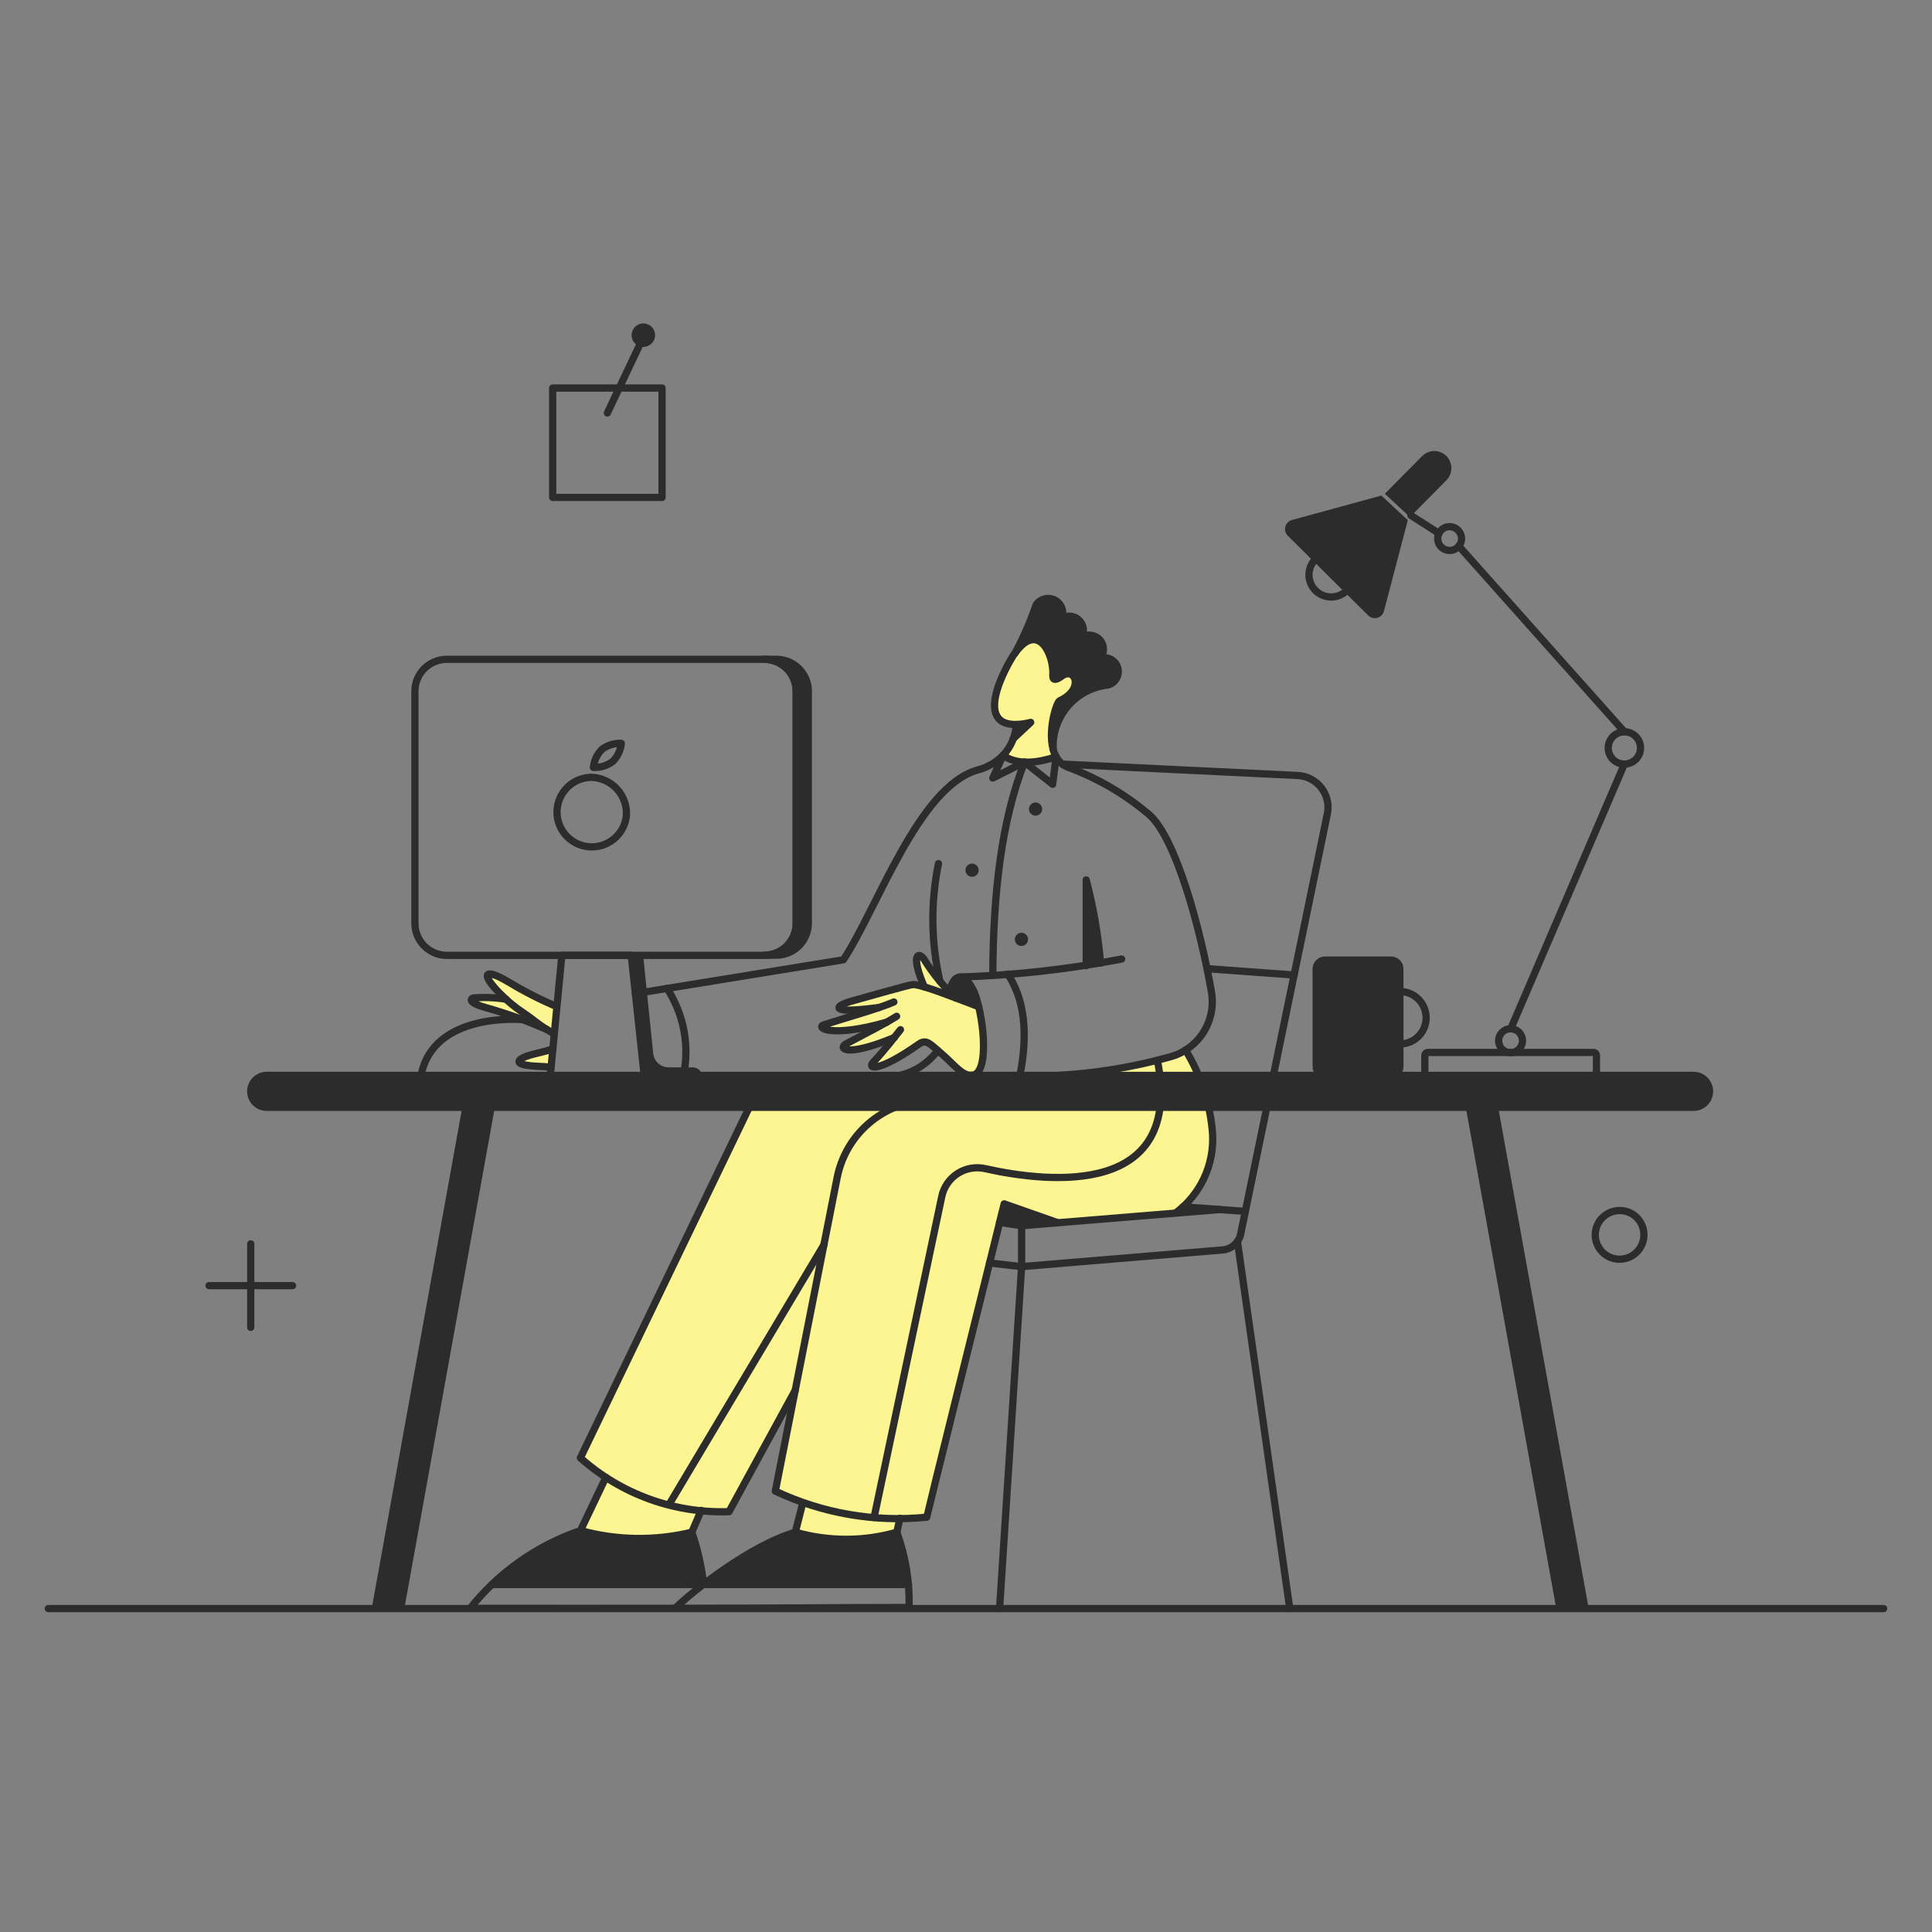 <svg xmlns="http://www.w3.org/2000/svg" fill="none" viewBox="0 0 400 400">
  
  
  
  
  
  
  
  
<rect x="0" y="0" width="400" height="400" fill="#808080" stroke="none"/>
  
  
  
  
  
  
  
  
<g transform="matrix(2,0,0,2,0,0)"><path fill="#fcf591" d="M122.724 108.7C120.338 110.17 112.772 111.143 109.557 111.322H124.057C123.675 110.418 123.23 109.541 122.724 108.7V108.7Z"></path><path fill="#fcf591" d="M52.26 101.434C50.221 100.299 49.72 100.758 51.702 102.793C51.897 102.993 52.099 103.188 52.307 103.379C51.218 103.232 50.117 103.208 49.023 103.306C48.723 103.363 48.396 103.781 50.239 104.294C52.699 104.986 55.09 105.902 57.383 107.03L57.649 104.218C55.785 103.427 53.984 102.496 52.26 101.434V101.434Z"></path><path fill="#fcf591" d="M54.894 109.234C53.76 109.577 52.594 110.292 55.882 110.412C56.224 110.424 56.623 110.45 57.041 110.507L57.231 108.607C56.471 108.854 55.486 109.055 54.894 109.234Z"></path><path fill="#fcf591" d="M125.1 114.63H77.561L60.081 150.921C60.91 151.654 61.792 152.326 62.718 152.932L60.1 158.444C63.861 159.477 67.824 159.536 71.614 158.615L72.578 156.366C73.539 156.46 74.505 156.501 75.471 156.487L82.317 143.958L80.259 154.358C81.184 154.814 82.135 155.215 83.108 155.558L82.349 158.613C85.776 159.592 89.409 159.592 92.837 158.613L93.159 157.174C94.078 157.168 95.003 157.132 95.934 157.055L103.477 126.541L105.757 126.883L121.622 125.61C124.884 122.943 126.305 119.628 125.1 114.63Z"></path><path fill="#fcf591" d="M101.748 106L101.406 104.233L99.088 103.378C98.806 103.171 98.545 102.936 98.309 102.678C97.299 101.677 96.419 100.553 95.687 99.334C95.155 98.441 94.167 98.65 95.687 102.146C95.313 102.015 94.923 101.932 94.528 101.899C94.167 101.899 90.044 103.099 88.049 103.647C86.738 104.008 86.111 104.597 88.239 104.54C89.132 104.502 90.12 104.388 91.013 104.274C89.189 104.901 87.175 105.474 85.332 106.06C84.382 106.36 86.073 107.447 91.811 105.794C90.5 106.554 88.961 107.314 87.611 108.036C86.756 108.492 87.535 109.499 92.589 107.39C92.019 108.131 91.373 108.929 90.404 109.974C89.777 110.639 90.917 111.038 95.154 108.074C95.933 107.542 96.354 108.131 97.377 108.986C97.985 109.499 98.498 110.031 98.977 110.468C99.178 110.716 99.429 110.919 99.714 111.063C99.999 111.207 100.311 111.289 100.63 111.304C101.6 111.191 102.09 108.816 101.748 106Z"></path><path fill="#fcf591" d="M109.918 69.98C109.234 70.474 109.044 70.36 109.006 69.942C109.158 67.833 107.524 64.204 105.092 67.605C104.997 67.605 100.285 75.053 105.225 74.977C105.74 74.97 106.251 74.893 106.745 74.749L104.921 76.459C104.688 77.102 104.326 77.69 103.857 78.188C105.398 79.281 107.54 78.928 109.329 78.34C108.208 76.364 109.329 72.716 109.69 72.54C112.312 71.386 111.305 68.973 109.918 69.98Z"></path><g>
    <path fill="#2c2c2c" d="M105.206 75C105.174 75.499 105.073 75.992 104.906 76.463L106.73 74.753C106.234 74.899 105.722 74.982 105.206 75V75Z"></path>
    <path fill="#2c2c2c" d="M112.464 91.108V99.962C112.958 99.886 113.452 99.81 113.946 99.715C113.682 96.811 113.186 93.933 112.464 91.108V91.108Z"></path>
    <path fill="#2c2c2c" d="M101.387 104.237L99.069 103.382C98.803 103.154 98.537 102.907 98.29 102.66C98.9 100.019 100.532 101.007 101.387 104.237Z"></path>
    <path fill="#2c2c2c" d="M83.679 71.557V95.573C83.678 96.45 83.33 97.29 82.71 97.91C82.09 98.53 81.25 98.879 80.373 98.879H79.119C79.996 98.879 80.836 98.53 81.456 97.91C82.076 97.29 82.424 96.45 82.425 95.573V71.557C82.424 70.68 82.076 69.84 81.456 69.22C80.836 68.6 79.996 68.251 79.119 68.251H80.373C81.25 68.251 82.09 68.6 82.71 69.22C83.33 69.84 83.678 70.68 83.679 71.557V71.557Z"></path>
    <path fill="#2c2c2c" d="M71.69 110.488H69.22C68.824 110.492 68.44 110.348 68.144 110.085C67.849 109.821 67.662 109.457 67.62 109.063L66.579 98.9H65.325L66.712 111.554H72.735C72.738 111.415 72.713 111.277 72.661 111.148C72.61 111.019 72.533 110.901 72.436 110.802C72.339 110.703 72.223 110.624 72.095 110.57C71.967 110.516 71.829 110.488 71.69 110.488V110.488Z"></path>
    <path fill="#2c2c2c" d="M113.889 68.137C114.113 67.867 114.234 67.527 114.229 67.176C114.224 66.825 114.095 66.488 113.863 66.225C113.632 65.961 113.314 65.789 112.967 65.739C112.62 65.689 112.266 65.764 111.97 65.952C112.131 65.663 112.189 65.328 112.136 65.002C112.084 64.675 111.923 64.376 111.679 64.152C111.435 63.928 111.124 63.793 110.794 63.768C110.464 63.743 110.136 63.83 109.861 64.014C110.747 62.419 108.207 61.056 107.261 62.589C106.676 64.32 105.945 65.998 105.076 67.605C107.508 64.205 109.142 67.814 108.99 69.942C109.009 70.36 109.218 70.474 109.902 69.98C111.308 68.954 112.315 71.348 109.693 72.526C108.885 74.08 108.649 75.87 109.028 77.58C109.009 77.314 108.705 72.013 114.69 70.911C115 70.845 115.278 70.676 115.478 70.43C115.678 70.185 115.788 69.879 115.79 69.562C115.792 69.331 115.74 69.102 115.637 68.895C115.535 68.688 115.385 68.508 115.2 68.369C115.015 68.23 114.8 68.137 114.572 68.097C114.344 68.056 114.11 68.07 113.889 68.137V68.137Z"></path>
    <path fill="#2c2c2c" d="M107.885 83.755C107.885 83.936 107.813 84.11 107.685 84.239C107.556 84.367 107.382 84.439 107.201 84.439C107.02 84.439 106.846 84.367 106.717 84.239C106.589 84.11 106.517 83.936 106.517 83.755C106.517 83.574 106.589 83.4 106.717 83.271C106.846 83.143 107.02 83.071 107.201 83.071C107.382 83.071 107.556 83.143 107.685 83.271C107.813 83.4 107.885 83.574 107.885 83.755V83.755Z"></path>
    <path fill="#2c2c2c" d="M101.311 90.082C101.311 90.263 101.239 90.437 101.111 90.566C100.982 90.694 100.808 90.766 100.627 90.766C100.446 90.766 100.272 90.694 100.143 90.566C100.015 90.437 99.943 90.263 99.943 90.082C99.943 89.901 100.015 89.727 100.143 89.598C100.272 89.47 100.446 89.398 100.627 89.398C100.808 89.398 100.982 89.47 101.111 89.598C101.239 89.727 101.311 89.901 101.311 90.082V90.082Z"></path>
    <path fill="#2c2c2c" d="M106.422 97.245C106.422 97.426 106.35 97.6 106.222 97.729C106.093 97.857 105.919 97.929 105.738 97.929C105.557 97.929 105.383 97.857 105.254 97.729C105.126 97.6 105.054 97.426 105.054 97.245C105.054 97.064 105.126 96.89 105.254 96.761C105.383 96.633 105.557 96.561 105.738 96.561C105.919 96.561 106.093 96.633 106.222 96.761C106.35 96.89 106.422 97.064 106.422 97.245V97.245Z"></path>
    <path fill="#2c2c2c" d="M144 99.392H137.16C136.918 99.392 136.686 99.488 136.515 99.659C136.344 99.83 136.248 100.062 136.248 100.304V110.412C136.248 110.654 136.344 110.886 136.515 111.057C136.686 111.228 136.918 111.324 137.16 111.324H144C144.241 111.321 144.471 111.223 144.641 111.053C144.812 110.883 144.909 110.653 144.912 110.412V100.3C144.911 100.059 144.814 99.828 144.644 99.658C144.473 99.487 144.241 99.392 144 99.392V99.392Z"></path>
    <path fill="#2c2c2c" d="M143 51.3L133.747 53.827C133.582 53.872 133.431 53.959 133.31 54.08C133.189 54.201 133.102 54.352 133.057 54.518C133.013 54.684 133.013 54.858 133.057 55.023C133.102 55.189 133.189 55.34 133.31 55.461L141.632 63.707C141.753 63.828 141.904 63.915 142.07 63.96C142.235 64.004 142.41 64.004 142.575 63.96C142.741 63.916 142.892 63.828 143.013 63.707C143.134 63.586 143.221 63.435 143.266 63.27L145.736 53.846L143 51.3Z"></path>
    <path fill="#2c2c2c" d="M149.723 47.2C149.557 47.036 149.361 46.907 149.145 46.819C148.929 46.732 148.698 46.688 148.465 46.69C148.232 46.691 148.002 46.739 147.787 46.83C147.573 46.921 147.378 47.053 147.215 47.219L143.358 51.114L145.958 53.527L149.739 49.708C150.066 49.371 150.247 48.92 150.244 48.451C150.241 47.982 150.054 47.532 149.723 47.2V47.2Z"></path>
    <path fill="#2c2c2c" d="M67.814 34.7C67.813 34.941 67.742 35.175 67.608 35.375C67.473 35.575 67.283 35.73 67.061 35.822C66.838 35.913 66.594 35.937 66.358 35.889C66.123 35.842 65.906 35.725 65.736 35.555C65.567 35.385 65.451 35.168 65.405 34.932C65.359 34.696 65.383 34.452 65.475 34.23C65.568 34.008 65.724 33.818 65.924 33.685C66.124 33.551 66.36 33.481 66.6 33.481C66.76 33.481 66.918 33.512 67.066 33.573C67.214 33.635 67.348 33.724 67.461 33.838C67.574 33.951 67.663 34.086 67.724 34.234C67.784 34.382 67.815 34.54 67.814 34.7V34.7Z"></path>
    <path fill="#2c2c2c" d="M92.837 158.615C89.409 159.594 85.776 159.594 82.349 158.615C79.138 159.546 72.83 164.03 72.83 164.03H94.053C93.852 162.185 93.444 160.369 92.837 158.615V158.615Z"></path>
    <path fill="#2c2c2c" d="M71.614 158.615C67.824 159.536 63.861 159.477 60.1 158.444C56.657 159.573 53.522 161.485 50.942 164.03H72.811C72.544 162.198 72.144 160.388 71.614 158.615V158.615Z"></path>
    <path fill="#2c2c2c" d="M109.519 126.581L105.757 126.885L103.477 126.543L103.952 124.624L109.519 126.581Z"></path>
    <path fill="#2c2c2c" d="M175.316 111.324H27.61C27.172 111.324 26.751 111.498 26.441 111.808C26.131 112.118 25.957 112.539 25.957 112.977C25.957 113.415 26.131 113.836 26.441 114.146C26.751 114.456 27.172 114.63 27.61 114.63H47.853L38.535 166.215C38.519 166.309 38.513 166.405 38.516 166.5H41.86L51.224 114.63H151.737L161.104 166.519H164.448C164.429 166.424 164.429 166.329 164.41 166.219L155.093 114.634H175.316C175.754 114.634 176.175 114.46 176.485 114.15C176.795 113.84 176.969 113.419 176.969 112.981C176.969 112.543 176.795 112.122 176.485 111.812C176.175 111.502 175.754 111.328 175.316 111.328V111.324Z"></path>
  </g><g>
    <path stroke="#2c2c2c" stroke-linecap="round" stroke-linejoin="round" stroke-width=".75" d="M97.074 108.74C96.285 109.808 95.201 110.622 93.955 111.081C92.709 111.54 91.356 111.625 90.063 111.324"></path>
    <path stroke="#2c2c2c" stroke-linecap="round" stroke-linejoin="round" stroke-width=".75" d="M54.1 105.548C54.1 105.548 44.861 104.694 43.588 111.324"></path>
    <path stroke="#2c2c2c" stroke-linecap="round" stroke-linejoin="round" stroke-width=".75" d="M57.383 107.03C57.098 106.878 56.868 106.73 56.642 106.593C55.568 105.944 55.179 105.51 54.229 104.883C53.315 104.277 52.468 103.577 51.702 102.793C49.592 100.628 50.296 100.247 52.671 101.672C52.685 101.674 52.699 101.681 52.709 101.691C54.286 102.646 55.931 103.485 57.63 104.2"></path>
    <path stroke="#2c2c2c" stroke-linecap="round" stroke-linejoin="round" stroke-width=".75" d="M56.642 106.593C54.566 105.675 52.427 104.906 50.242 104.293C48.4 103.775 48.722 103.36 49.026 103.305C50.148 103.22 51.277 103.264 52.389 103.438"></path>
    <path stroke="#2c2c2c" stroke-linecap="round" stroke-linejoin="round" stroke-width=".75" d="M57.041 110.488C56.623 110.431 56.224 110.405 55.882 110.393C52.597 110.273 53.755 109.542 54.894 109.215C55.484 109.046 56.452 108.854 57.231 108.588"></path>
    <path stroke="#2c2c2c" stroke-linecap="round" stroke-linejoin="round" stroke-width=".75" d="M128.101 128.519L133.516 166.519"></path>
    <path stroke="#2c2c2c" stroke-linecap="round" stroke-linejoin="round" stroke-width=".75" d="M133.972 100.931L125.08 100.285"></path>
    <path stroke="#2c2c2c" stroke-linecap="round" stroke-linejoin="round" stroke-width=".75" d="M93.159 157.176L92.837 158.615"></path>
    <path stroke="#2c2c2c" stroke-linecap="round" stroke-linejoin="round" stroke-width=".75" d="M82.33 158.615L83.108 155.56"></path>
    <path stroke="#2c2c2c" stroke-linecap="round" stroke-linejoin="round" stroke-width=".75" d="M72.583 156.354L71.614 158.615"></path>
    <path stroke="#2c2c2c" stroke-linecap="round" stroke-linejoin="round" stroke-width=".75" d="M60.081 158.463L62.718 152.932"></path>
    <path stroke="#2c2c2c" stroke-linecap="round" stroke-linejoin="round" stroke-width=".75" d="M82.33 143.909L75.471 156.487C69.816 156.681 64.304 154.688 60.081 150.921L77.561 114.63"></path>
    <path stroke="#2c2c2c" stroke-linecap="round" stroke-linejoin="round" stroke-width=".75" d="M119.817 109.766C122.553 123.883 108.796 122.501 101.976 120.976C101.492 120.868 100.991 120.857 100.502 120.944C100.014 121.031 99.548 121.214 99.131 121.483C98.713 121.752 98.354 122.101 98.073 122.509C97.791 122.918 97.594 123.378 97.492 123.864L90.481 157.1"></path>
    <path stroke="#2c2c2c" stroke-linecap="round" stroke-linejoin="round" stroke-width=".75" d="M65.772 102.856L87.308 99.356C90.861 93.956 95.081 81.448 101.197 79.71C102.2 79.454 103.113 78.928 103.838 78.19"></path>
    <path stroke="#2c2c2c" stroke-linecap="round" stroke-linejoin="round" stroke-width=".75" d="M105.206 75C105.71 74.982 106.21 74.908 106.697 74.78L104.897 76.463"></path>
    <path stroke="#2c2c2c" stroke-linecap="round" stroke-linejoin="round" stroke-width=".75" d="M109.329 78.34C109.623 78.88 110.112 79.288 110.697 79.48C113.736 80.614 116.553 82.273 119.019 84.38C121.833 86.962 124.319 96.423 125.403 102.658C125.665 104.124 125.364 105.634 124.561 106.888C123.758 108.142 122.512 109.047 121.071 109.422C117.312 110.466 113.452 111.103 109.557 111.322"></path>
    <path stroke="#2c2c2c" stroke-linecap="round" stroke-linejoin="round" stroke-width=".75" d="M116.112 99.278C110.597 100.342 105.006 100.964 99.392 101.14"></path>
    <path stroke="#2c2c2c" stroke-linecap="round" stroke-linejoin="round" stroke-width=".75" d="M113.927 99.7C113.68 96.794 113.184 93.914 112.445 91.093V99.966"></path>
    <path stroke="#2c2c2c" stroke-linecap="round" stroke-linejoin="round" stroke-width=".75" d="M69.049 102.318C70.78 104.972 71.394 108.201 70.759 111.305"></path>
    <path stroke="#2c2c2c" stroke-linecap="round" stroke-linejoin="round" stroke-width=".75" d="M92.533 103.724C91.07 104.37 87.327 105.435 85.313 106.08C84.363 106.38 86.054 107.467 91.792 105.814"></path>
    <path stroke="#2c2c2c" stroke-linecap="round" stroke-linejoin="round" stroke-width=".75" d="M92.818 105.206C91.431 106.08 89.418 107.086 87.593 108.056C86.738 108.511 87.517 109.5 92.571 107.41"></path>
    <path stroke="#2c2c2c" stroke-linecap="round" stroke-linejoin="round" stroke-width=".75" d="M93.217 106.593C92.417 107.581 91.724 108.539 90.386 109.975C89.763 110.644 90.907 111.05 95.136 108.075C95.916 107.526 96.336 108.128 97.359 108.987C98.712 110.122 99.62 111.438 100.608 111.305"></path>
    <path stroke="#2c2c2c" stroke-linecap="round" stroke-linejoin="round" stroke-width=".75" d="M95.687 102.166C94.167 98.666 95.155 98.466 95.687 99.354C96.589 100.81 97.681 102.138 98.934 103.305"></path>
    <path stroke="#2c2c2c" stroke-linecap="round" stroke-linejoin="round" stroke-width=".75" d="M98.29 102.66C98.764 100.6 99.863 100.748 100.729 102.446C101.729 104.41 102.641 111.324 100.551 111.324"></path>
    <path stroke="#2c2c2c" stroke-linecap="round" stroke-linejoin="round" stroke-width=".75" d="M101.317 104.211C99.082 103.377 95.496 101.919 94.528 101.919C94.167 101.919 90.044 103.119 88.049 103.667C86.738 104.029 86.112 104.634 88.239 104.56C89.132 104.529 90.12 104.408 91.013 104.294"></path>
    <path stroke="#2c2c2c" stroke-linecap="round" stroke-linejoin="round" stroke-width=".75" d="M97.15 89.4C96.326 93.424 96.378 97.577 97.302 101.579"></path>
    <path stroke="#2c2c2c" stroke-linecap="round" stroke-linejoin="round" stroke-width=".75" d="M66.712 111.552H56.946L58.162 98.898H65.344L66.712 111.552Z"></path>
    <path stroke="#2c2c2c" stroke-linecap="round" stroke-linejoin="round" stroke-width=".75" d="M64.85 84.363C64.793 85.06 64.534 85.725 64.105 86.277C63.675 86.829 63.095 87.245 62.433 87.472C61.772 87.7 61.059 87.73 60.381 87.558C59.703 87.387 59.089 87.022 58.615 86.508C58.141 85.994 57.827 85.353 57.712 84.663C57.596 83.974 57.684 83.265 57.964 82.625C58.245 81.984 58.706 81.439 59.291 81.056C59.876 80.673 60.56 80.469 61.259 80.468C62.252 80.509 63.188 80.942 63.861 81.672C64.534 82.402 64.89 83.37 64.85 84.363V84.363Z"></path>
    <path stroke="#2c2c2c" stroke-linecap="round" stroke-linejoin="round" stroke-width=".75" d="M63.425 78.834C62.849 79.259 62.145 79.474 61.43 79.442C61.5 78.73 61.816 78.065 62.323 77.561C62.899 77.136 63.603 76.921 64.318 76.953C64.248 77.665 63.932 78.33 63.425 78.834V78.834Z"></path>
    <path stroke="#2c2c2c" stroke-linecap="round" stroke-linejoin="round" stroke-width=".75" d="M105.073 67.624C105.94 66.016 106.671 64.338 107.258 62.608C107.439 62.342 107.7 62.141 108.003 62.034C108.306 61.927 108.635 61.919 108.943 62.013C109.251 62.106 109.52 62.295 109.713 62.553C109.905 62.81 110.01 63.123 110.013 63.444C110.011 63.65 109.959 63.852 109.861 64.033C110.136 63.849 110.464 63.762 110.794 63.787C111.124 63.812 111.435 63.947 111.679 64.171C111.922 64.395 112.084 64.694 112.136 65.021C112.189 65.347 112.131 65.682 111.97 65.971C112.266 65.784 112.62 65.708 112.967 65.758C113.314 65.808 113.632 65.98 113.863 66.243C114.095 66.507 114.224 66.844 114.229 67.195C114.234 67.546 114.113 67.886 113.889 68.156C114.072 68.097 114.264 68.076 114.456 68.093C114.647 68.109 114.833 68.165 115.002 68.255C115.172 68.345 115.321 68.468 115.442 68.617C115.563 68.766 115.653 68.938 115.707 69.122C115.76 69.306 115.776 69.499 115.754 69.69C115.731 69.88 115.671 70.065 115.576 70.231C115.481 70.398 115.354 70.544 115.201 70.661C115.049 70.778 114.875 70.863 114.689 70.911C113.071 71.086 111.581 71.875 110.527 73.116C109.474 74.357 108.937 75.955 109.027 77.58"></path>
    <path stroke="#2c2c2c" stroke-linecap="round" stroke-linejoin="round" stroke-width=".75" d="M109.329 78.34L108.968 81.19L106.061 78.891L102.774 80.544L103.838 78.188"></path>
    <path stroke="#2c2c2c" stroke-linecap="round" stroke-linejoin="round" stroke-width=".75" d="M106.061 78.891C103.667 84.933 102.812 92.514 102.774 100.95"></path>
    <path stroke="#2c2c2c" stroke-linecap="round" stroke-linejoin="round" stroke-width=".75" d="M144.916 102.641C145.637 102.641 146.328 102.927 146.837 103.437C147.347 103.946 147.633 104.637 147.633 105.358C147.633 106.079 147.347 106.77 146.837 107.279C146.328 107.789 145.637 108.075 144.916 108.075"></path>
    <path stroke="#2c2c2c" stroke-linecap="round" stroke-linejoin="round" stroke-width=".75" d="M169.825 77.428C169.825 77.759 169.727 78.082 169.543 78.357C169.36 78.632 169.098 78.846 168.793 78.973C168.487 79.099 168.151 79.132 167.827 79.068C167.502 79.003 167.205 78.844 166.971 78.61C166.737 78.376 166.578 78.079 166.513 77.754C166.449 77.43 166.482 77.094 166.608 76.788C166.735 76.483 166.949 76.222 167.224 76.038C167.499 75.854 167.822 75.756 168.153 75.756C168.373 75.755 168.591 75.797 168.794 75.881C168.998 75.964 169.183 76.087 169.338 76.243C169.494 76.398 169.617 76.583 169.7 76.787C169.784 76.99 169.826 77.208 169.825 77.428V77.428Z"></path>
    <path stroke="#2c2c2c" stroke-linecap="round" stroke-linejoin="round" stroke-width=".75" d="M156.392 106.498L168.153 79.1"></path>
    <path stroke="#2c2c2c" stroke-linecap="round" stroke-linejoin="round" stroke-width=".75" d="M168.153 75.756L151.015 56.528"></path>
    <path stroke="#2c2c2c" stroke-linecap="round" stroke-linejoin="round" stroke-width=".75" d="M148.963 55.217L146.056 53.355"></path>
    <path stroke="#2c2c2c" stroke-linecap="round" stroke-linejoin="round" stroke-width=".75" d="M139.216 61.316C138.908 61.556 138.543 61.714 138.156 61.775C137.77 61.835 137.375 61.796 137.008 61.661C136.64 61.526 136.314 61.299 136.059 61.003C135.803 60.707 135.628 60.35 135.549 59.967C135.482 59.644 135.487 59.309 135.562 58.988C135.638 58.666 135.782 58.365 135.986 58.105"></path>
    <path stroke="#2c2c2c" stroke-linecap="round" stroke-linejoin="round" stroke-width=".75" d="M151.3 55.749C151.3 55.993 151.228 56.232 151.092 56.435C150.956 56.638 150.763 56.797 150.538 56.89C150.312 56.983 150.064 57.008 149.824 56.96C149.585 56.913 149.364 56.795 149.192 56.622C149.019 56.45 148.901 56.23 148.854 55.99C148.806 55.75 148.831 55.502 148.924 55.276C149.018 55.051 149.176 54.858 149.379 54.722C149.582 54.586 149.821 54.514 150.065 54.514C150.391 54.518 150.703 54.65 150.934 54.88C151.164 55.111 151.296 55.423 151.3 55.749V55.749Z"></path>
    <path stroke="#2c2c2c" stroke-linecap="round" stroke-linejoin="round" stroke-width=".75" d="M157.608 107.733C157.608 107.977 157.536 108.216 157.4 108.419C157.264 108.622 157.071 108.781 156.846 108.874C156.62 108.967 156.372 108.992 156.132 108.944C155.893 108.897 155.672 108.779 155.5 108.606C155.327 108.434 155.209 108.214 155.162 107.974C155.114 107.734 155.139 107.486 155.232 107.26C155.325 107.035 155.484 106.842 155.687 106.706C155.89 106.57 156.129 106.498 156.373 106.498C156.535 106.498 156.696 106.529 156.846 106.591C156.996 106.653 157.132 106.744 157.247 106.859C157.362 106.974 157.453 107.11 157.515 107.26C157.577 107.41 157.608 107.571 157.608 107.733Z"></path>
    <path stroke="#2c2c2c" stroke-linecap="round" stroke-linejoin="round" stroke-width=".75" d="M105.757 131.122L103.477 166.519"></path>
    <path stroke="#2c2c2c" stroke-linecap="round" stroke-linejoin="round" stroke-width=".75" d="M68.536 51.493H57.212V40.169H68.536V51.493Z"></path>
    <path stroke="#2c2c2c" stroke-linecap="round" stroke-linejoin="round" stroke-width=".75" d="M62.874 42.753L66.18 35.78"></path>
    <path stroke="#2c2c2c" stroke-linecap="round" stroke-linejoin="round" stroke-width=".75" d="M30.289 133.088H21.644"></path>
    <path stroke="#2c2c2c" stroke-linecap="round" stroke-linejoin="round" stroke-width=".75" d="M25.957 137.411V128.766"></path>
    <path stroke="#2c2c2c" stroke-linecap="round" stroke-linejoin="round" stroke-width=".75" d="M170.167 127.607C170.212 128.103 170.109 128.601 169.871 129.038C169.633 129.476 169.27 129.833 168.829 130.064C168.388 130.296 167.889 130.391 167.394 130.339C166.898 130.286 166.43 130.088 166.047 129.769C165.665 129.45 165.385 129.025 165.244 128.548C165.103 128.07 165.107 127.561 165.255 127.086C165.403 126.61 165.689 126.189 166.076 125.876C166.464 125.563 166.935 125.372 167.431 125.327C167.761 125.293 168.094 125.326 168.412 125.423C168.729 125.52 169.023 125.679 169.278 125.892C169.533 126.104 169.743 126.365 169.896 126.66C170.048 126.954 170.14 127.276 170.167 127.607V127.607Z"></path>
    <path stroke="#2c2c2c" stroke-linecap="round" stroke-linejoin="round" stroke-width=".75" d="M5 166.519H195"></path>
    <path stroke="#2c2c2c" stroke-linecap="round" stroke-linejoin="round" stroke-width=".75" d="M72.83 164.03H94.053"></path>
    <path stroke="#2c2c2c" stroke-linecap="round" stroke-linejoin="round" stroke-width=".75" d="M50.923 164.03H72.792"></path>
    <path stroke="#2c2c2c" stroke-linecap="round" stroke-linejoin="round" stroke-width=".75" d="M72.829 164C72.628 162.165 72.22 160.358 71.614 158.614C67.824 159.535 63.861 159.476 60.1 158.443C55.592 159.974 51.621 162.771 48.662 166.5C57.44 166.5 63.273 166.519 69.885 166.5"></path>
    <path stroke="#2c2c2c" stroke-linecap="round" stroke-linejoin="round" stroke-width=".75" d="M92.837 158.615C89.409 159.594 85.776 159.594 82.349 158.615C77.617 159.987 71.562 164.823 69.885 166.5C79.917 166.5 86.225 166.405 94.11 166.405C94.18 163.751 93.748 161.108 92.837 158.615Z"></path>
    <path stroke="#2c2c2c" stroke-linecap="round" stroke-linejoin="round" stroke-width=".75" d="M103.477 126.543L103.952 124.624L109.519 126.581"></path>
    <path stroke="#2c2c2c" stroke-linecap="round" stroke-linejoin="round" stroke-width=".75" d="M103.477 126.543L105.757 126.885L126.274 125.209"></path>
    <path stroke="#2c2c2c" stroke-linecap="round" stroke-linejoin="round" stroke-width=".75" d="M128.918 125.403L122.458 124.928"></path>
    <path stroke="#2c2c2c" stroke-linecap="round" stroke-linejoin="round" stroke-width=".75" d="M69.239 155.784L85.313 128.823"></path>
    <path stroke="#2c2c2c" stroke-linecap="round" stroke-linejoin="round" stroke-width=".75" d="M104.313 100.836C106.023 103.363 106.46 106.859 105.586 111.324"></path>
    <path stroke="#2c2c2c" stroke-linecap="round" stroke-linejoin="round" stroke-width=".75" d="M176.969 112.977C176.969 113.415 176.795 113.836 176.485 114.146C176.175 114.455 175.754 114.63 175.316 114.63H27.61C27.172 114.63 26.751 114.456 26.441 114.146C26.131 113.836 25.957 113.415 25.957 112.977C25.957 112.539 26.131 112.118 26.441 111.808C26.751 111.498 27.172 111.324 27.61 111.324H175.316C175.754 111.324 176.175 111.499 176.485 111.808C176.795 112.118 176.969 112.539 176.969 112.977V112.977Z"></path>
    <path stroke="#2c2c2c" stroke-linecap="round" stroke-linejoin="round" stroke-width=".75" d="M102.432 130.742L105.757 131.122L126.557 129.393C126.994 129.359 127.409 129.188 127.743 128.905C128.077 128.622 128.314 128.241 128.419 127.816L137.406 84.249C137.504 83.781 137.499 83.298 137.391 82.833C137.284 82.367 137.077 81.93 136.784 81.553C136.491 81.175 136.12 80.866 135.696 80.646C135.272 80.425 134.805 80.3 134.328 80.278L109.975 79.1"></path>
    <path stroke="#2c2c2c" stroke-linecap="round" stroke-linejoin="round" stroke-width=".75" d="M94.547 114.06C92.601 114.435 90.811 115.382 89.407 116.78C88.002 118.178 87.046 119.963 86.662 121.907L80.262 154.359C85.144 156.669 90.564 157.603 95.937 157.059C95.937 156.965 101.756 133.498 103.48 126.545"></path>
    <path stroke="#2c2c2c" stroke-linecap="round" stroke-linejoin="round" stroke-width=".75" d="M79.119 68.251C79.996 68.251 80.836 68.6 81.456 69.22C82.076 69.84 82.424 70.68 82.425 71.557V95.592C82.425 96.469 82.077 97.31 81.457 97.93C80.837 98.551 79.996 98.9 79.119 98.9H46.268C45.391 98.9 44.549 98.552 43.927 97.932C43.306 97.312 42.956 96.472 42.953 95.594V71.557C42.952 71.123 43.037 70.693 43.203 70.292C43.368 69.891 43.611 69.527 43.917 69.22C44.224 68.913 44.588 68.669 44.989 68.503C45.389 68.337 45.819 68.251 46.253 68.251H79.119Z"></path>
    <path stroke="#2c2c2c" stroke-linecap="round" stroke-linejoin="round" stroke-width=".75" d="M83.679 71.557V95.573C83.678 96.45 83.33 97.29 82.71 97.91C82.09 98.53 81.25 98.879 80.373 98.879H79.119C79.996 98.879 80.836 98.53 81.456 97.91C82.076 97.29 82.424 96.45 82.425 95.573V71.557C82.424 70.68 82.076 69.84 81.456 69.22C80.836 68.6 79.996 68.251 79.119 68.251H80.373C81.25 68.251 82.09 68.6 82.71 69.22C83.33 69.84 83.678 70.68 83.679 71.557V71.557Z"></path>
    <path stroke="#2c2c2c" stroke-linecap="round" stroke-linejoin="round" stroke-width=".75" d="M109.9 70C111.3 68.968 112.3 71.353 109.691 72.546C109.328 72.712 108.209 76.365 109.33 78.346C107.54 78.935 105.378 79.286 103.839 78.194C104.652 77.321 105.135 76.191 105.206 75C100.266 75.076 104.978 67.609 105.073 67.609C107.488 64.232 109.116 67.785 108.99 69.901C108.953 70.526 109.391 70.373 109.9 70Z"></path>
    <path stroke="#2c2c2c" stroke-linecap="round" stroke-linejoin="round" stroke-width=".75" d="M122.724 108.7C124.33 111.32 125.29 114.285 125.524 117.35C125.618 118.924 125.321 120.498 124.657 121.929C123.994 123.36 122.986 124.604 121.724 125.55"></path>
    <path stroke="#2c2c2c" stroke-linecap="round" stroke-linejoin="round" stroke-width=".75" d="M144.916 110.412C144.916 110.654 144.82 110.886 144.649 111.057C144.478 111.228 144.246 111.324 144.004 111.324H137.164C136.922 111.324 136.69 111.228 136.519 111.057C136.348 110.886 136.252 110.654 136.252 110.412V100.3C136.252 100.058 136.348 99.826 136.519 99.655C136.69 99.484 136.922 99.388 137.164 99.388H144C144.12 99.388 144.238 99.412 144.349 99.457C144.46 99.503 144.56 99.57 144.645 99.655C144.73 99.74 144.797 99.84 144.843 99.951C144.888 100.062 144.912 100.18 144.912 100.3L144.916 110.412Z"></path>
    <path stroke="#2c2c2c" stroke-linecap="round" stroke-linejoin="round" stroke-width=".75" d="M164.98 108.949C165.055 108.951 165.126 108.981 165.18 109.034C165.233 109.088 165.263 109.159 165.265 109.234V111.267C165.263 111.342 165.233 111.413 165.18 111.467C165.126 111.52 165.055 111.55 164.98 111.552H147.785C147.71 111.55 147.639 111.52 147.585 111.467C147.532 111.413 147.502 111.342 147.5 111.267V109.234C147.502 109.159 147.532 109.088 147.585 109.034C147.639 108.981 147.71 108.951 147.785 108.949H164.98Z"></path>
    <path stroke="#2c2c2c" stroke-linecap="round" stroke-linejoin="round" stroke-width=".75" d="M105.757 131.122V126.885"></path>
  </g></g></svg>